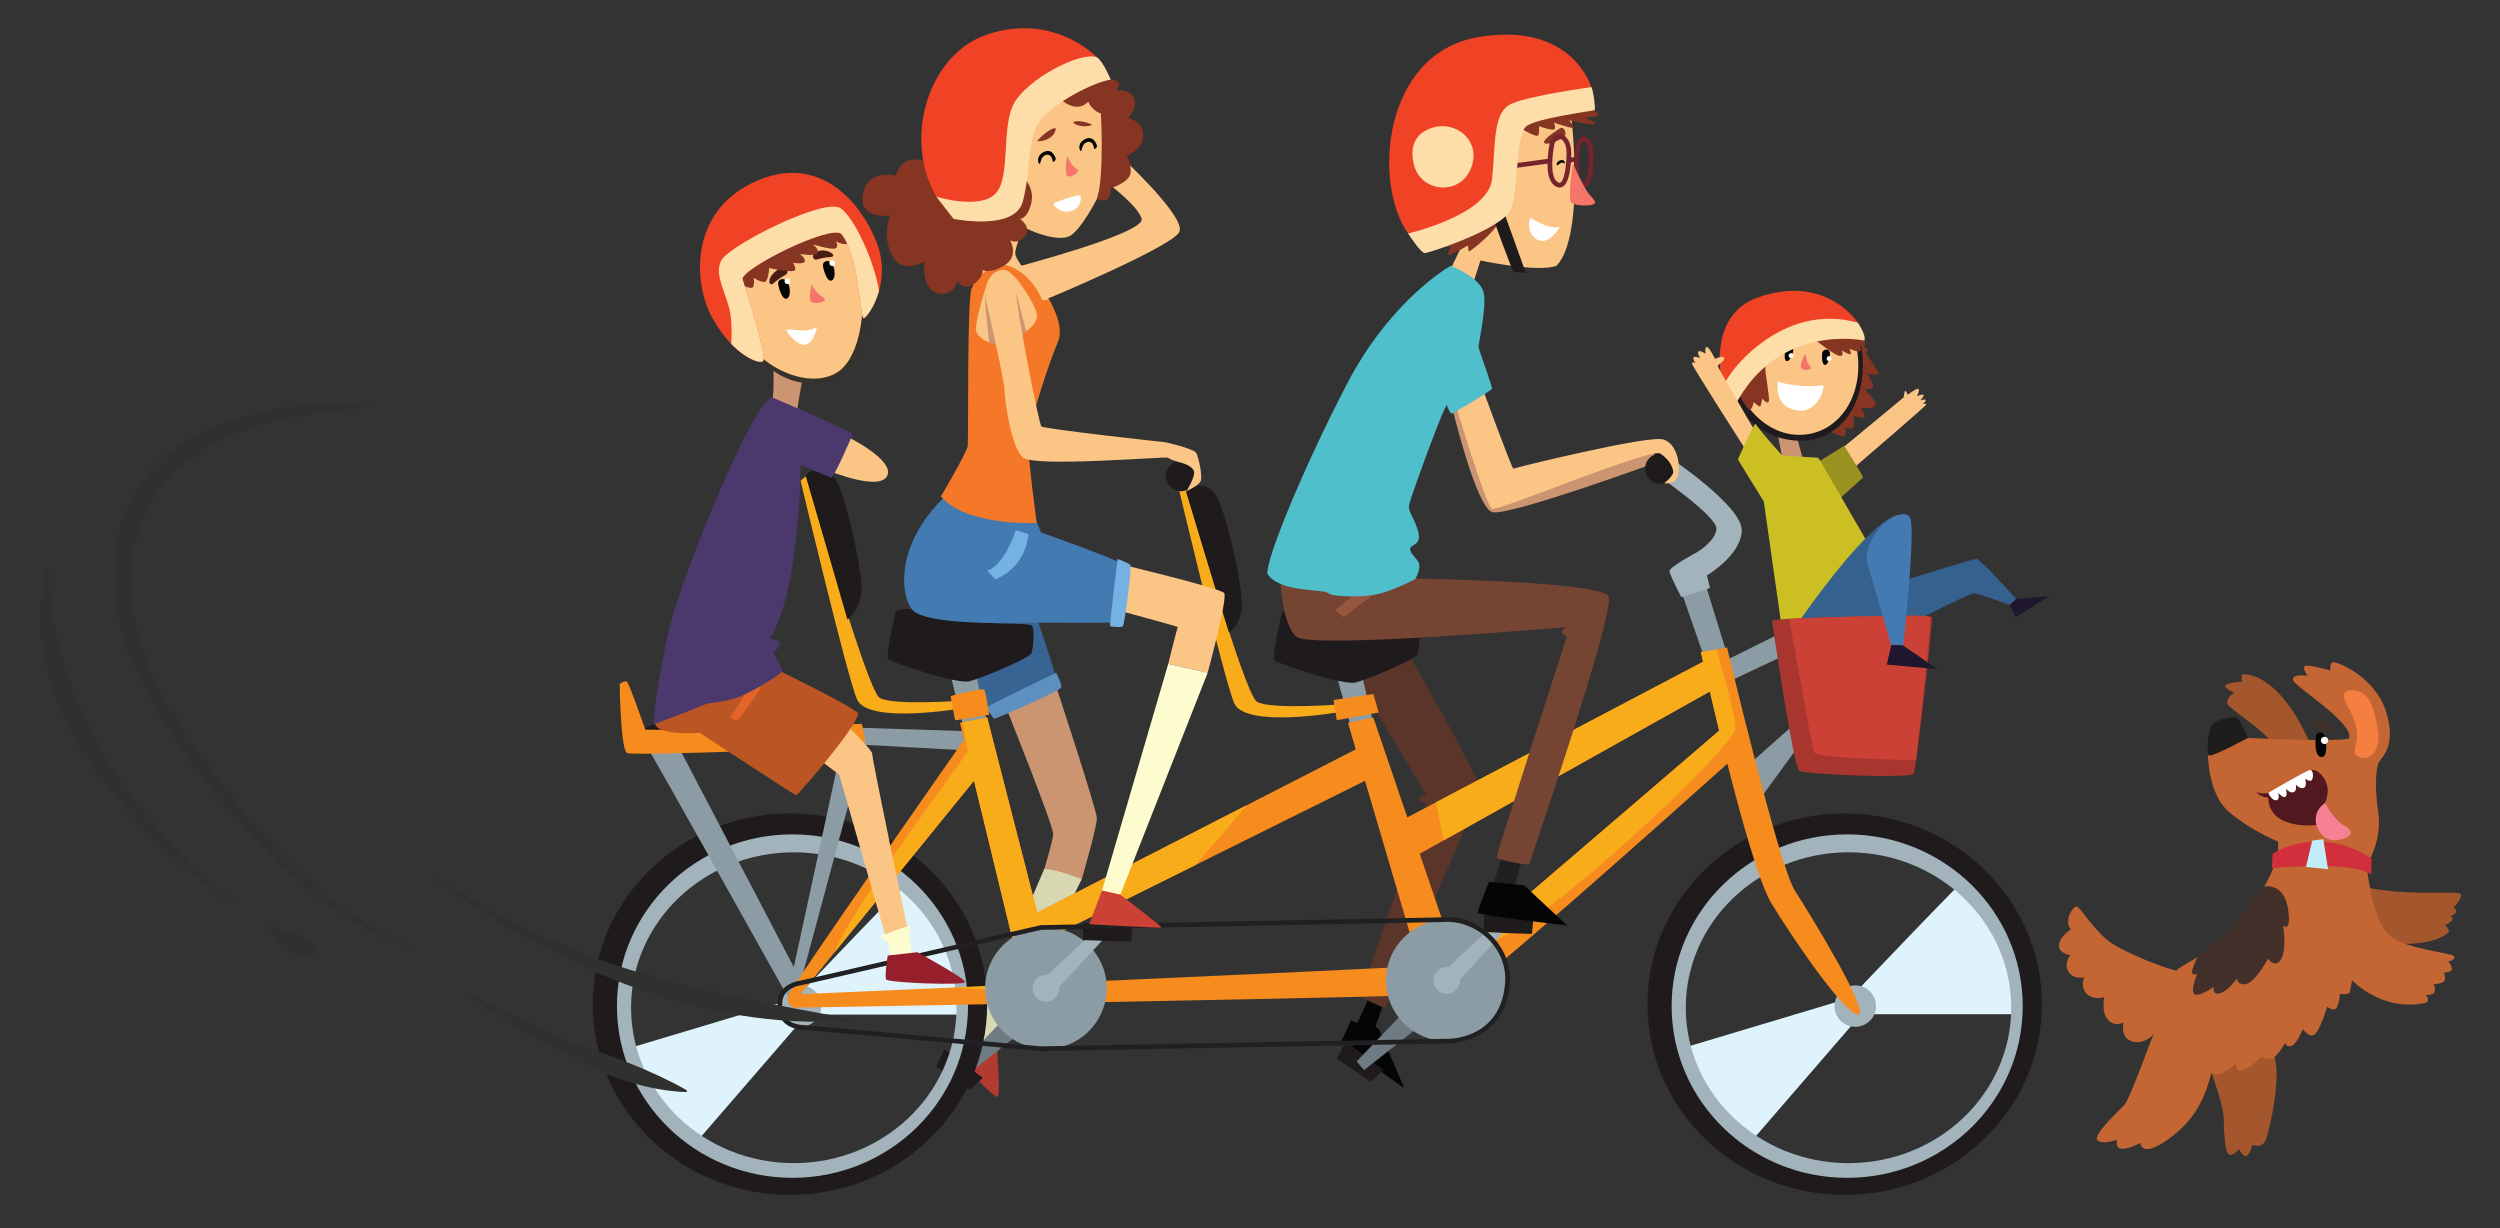 <svg xmlns="http://www.w3.org/2000/svg" xmlns:xlink="http://www.w3.org/1999/xlink" xmlns:serif="http://www.serif.com/" width="100%" height="100%" viewBox="0 0 749 368" xml:space="preserve" style="fill-rule:evenodd;clip-rule:evenodd;stroke-linejoin:round;stroke-miterlimit:2;"><rect x="0" y="0" width="749" height="368" fill="#333333" stroke="none"/>    <g id="Artboard1" transform="matrix(0.945,0,0,0.92,0,-317.4)">        <rect x="0" y="345" width="793" height="400" style="fill:none;"></rect>        <g transform="matrix(1.059,0,0,1.087,-26.469,-50.652)">            <path d="M324.762,572.418C324.762,572.418 340.529,611.509 340.295,613.954C340.056,616.389 337.632,624.269 337.632,624.269L348.852,627.354C348.852,627.354 353.445,611.66 353.356,609.012C353.263,606.37 340.695,568.184 340.695,568.184L324.762,572.418" style="fill:rgb(204,149,113);fill-rule:nonzero;"></path>        </g>        <g transform="matrix(1.059,0,0,1.087,-26.469,-50.652)">            <path d="M307.264,513.367C307.264,513.367 295.461,526.216 295.991,536.005C296.522,545.79 300.054,552.407 307.732,553.993C312.595,559.283 321.761,577.271 321.761,577.271C321.761,577.271 340.914,568.808 341.174,567.747C341.439,566.686 335.088,548.172 335.088,548.172C335.088,548.172 339.754,533.483 335.301,520.239C329.969,518.013 307.264,513.367 307.264,513.367" style="fill:rgb(56,100,147);fill-rule:nonzero;"></path>        </g>        <g transform="matrix(1.059,0,0,1.087,-26.469,-50.652)">            <path d="M341.184,565.541C341.184,565.541 320.174,575.596 320.304,575.95C320.44,576.298 322.245,579.165 322.645,579.295C323.041,579.43 342.454,570.878 342.719,569.952C342.984,569.026 341.184,565.541 341.184,565.541" style="fill:rgb(94,144,191);fill-rule:nonzero;"></path>        </g>        <g transform="matrix(1.059,0,0,1.087,-26.469,-50.652)">            <path d="M337.632,624.269L316.112,674.529L323.54,678.872L348.852,627.354C348.852,627.354 341.502,624.441 337.632,624.269" style="fill:rgb(215,215,177);fill-rule:nonzero;"></path>        </g>        <g transform="matrix(1.059,0,0,1.087,-26.469,-50.652)">            <path d="M316.112,674.529C316.112,674.529 311.373,680.433 311.347,680.698C311.321,680.969 322.702,693.224 323.644,692.574C324.585,691.929 323.54,678.872 323.54,678.872L316.112,674.529" style="fill:rgb(177,58,49);fill-rule:nonzero;"></path>        </g>        <g transform="matrix(1.059,0,0,1.087,-26.469,-50.652)">            <path d="M429.422,669.707L426.426,676.292C426.426,676.292 445.204,690.046 445.313,689.931C445.428,689.812 437.776,672.292 437.776,672.292L436.777,671.47L439.248,664.479L434.894,662.653L431.367,670.471L429.422,669.707" style="fill:rgb(4,6,6);fill-rule:nonzero;"></path>        </g>        <g transform="matrix(1.059,0,0,1.087,-26.469,-50.652)">            <path d="M459.78,486.277C459.78,486.277 466.932,515.984 471.697,517.399C476.462,518.808 520.495,502.673 520.495,502.673L520.058,498.969C520.058,498.969 474.256,508.14 473.991,508.14C473.726,508.14 463.4,484.773 463.4,484.773L459.78,486.277" style="fill:rgb(204,149,113);fill-rule:nonzero;"></path>        </g>        <g transform="matrix(1.059,0,0,1.087,-26.469,-50.652)">            <path d="M427.305,560.958L452.013,602.099C452.013,602.099 449.506,602.692 450.026,603.753C450.546,604.809 452.013,604.575 452.013,604.575L432.247,662.606C432.247,662.606 438.894,666.003 439.659,665.889C440.424,665.769 467.957,603.233 468.076,600.284C468.196,597.34 445.839,558.534 445.839,558.534L427.305,560.958" style="fill:rgb(91,53,41);fill-rule:nonzero;"></path>        </g>        <g transform="matrix(1.059,0,0,1.087,-26.469,-50.652)">            <path d="M557.131,493.767L558.764,502.199L565.001,502.584L562.884,494.693L557.131,493.767" style="fill:rgb(204,149,113);fill-rule:nonzero;"></path>        </g>        <g transform="matrix(1.059,0,0,1.087,-26.469,-50.652)">            <path d="M572.211,492.93C572.211,492.93 576.669,495.354 577.282,494.516C577.901,493.679 577.282,492.123 577.282,492.123C577.282,492.123 579.623,492.763 579.842,492.123C580.065,491.473 579.977,488.607 579.977,488.607C579.977,488.607 583.062,489.58 583.238,488.831C583.415,488.076 582.094,486.23 582.094,486.23C582.094,486.23 586.594,486.583 586.547,485.174C586.51,483.759 583.062,480.466 583.062,480.466C583.062,480.466 585.715,480.934 585.803,479.748C585.886,478.557 583.857,475.909 583.857,475.909C583.857,475.909 587.431,476.575 587.431,475.909C587.431,475.249 583.54,469.777 583.54,469.777C583.54,469.777 584.612,469.298 583.727,468.33C582.843,467.358 581.329,466.432 581.329,466.432L572.211,492.93" style="fill:rgb(133,53,33);fill-rule:nonzero;"></path>        </g>        <g transform="matrix(1.059,0,0,1.087,-26.469,-50.652)">            <path d="M544.735,484.3C544.735,484.3 549.614,495.354 563.149,496.004C576.679,496.649 585.267,483.01 582.006,466.432C578.999,460.132 548.147,470.78 544.735,484.3" style="fill:rgb(31,27,28);fill-rule:nonzero;"></path>        </g>        <g transform="matrix(1.059,0,0,1.087,-26.469,-50.652)">            <path d="M548.324,485.772C548.324,485.772 554.504,495.234 565.324,494.178C576.154,493.122 583.27,481.772 580.856,468.429C580.273,461.142 562.738,461.906 556.382,466.375C550.03,470.843 548.324,485.772 548.324,485.772" style="fill:rgb(251,197,134);fill-rule:nonzero;"></path>        </g>        <g transform="matrix(1.059,0,0,1.087,-26.469,-50.652)">            <path d="M568.445,465.818C568.445,465.818 573.943,470.255 575.592,470.578C577.241,470.9 576.357,468.991 576.357,468.991C576.357,468.991 578.796,470.401 579.03,470.109C579.27,469.813 578.656,468.46 578.739,468.518C578.827,468.575 581.917,469.844 582.12,468.96C582.328,468.081 581.772,467.462 581.772,467.462C581.772,467.462 583.623,467.971 583.535,467.066C583.447,466.166 581.886,465.022 581.886,465.022C581.886,465.022 570.505,463.586 568.445,465.818" style="fill:rgb(133,53,33);fill-rule:nonzero;"></path>        </g>        <g transform="matrix(1.059,0,0,1.087,-26.469,-50.652)">            <path d="M559.555,468.544C559.555,468.544 558.827,471.597 559.758,472.112C560.689,472.627 562.031,469.719 561.838,468.544C561.651,467.363 560.002,467.295 559.555,468.544" style="fill:rgb(4,6,6);fill-rule:nonzero;"></path>        </g>        <g transform="matrix(1.059,0,0,1.087,-26.469,-50.652)">            <path d="M570.494,469.782C570.494,469.782 570.192,472.908 571.191,473.293C572.18,473.673 573.111,470.609 572.757,469.47C572.403,468.325 570.765,468.492 570.494,469.782" style="fill:rgb(4,6,6);fill-rule:nonzero;"></path>        </g>        <g transform="matrix(1.059,0,0,1.087,-26.469,-50.652)">            <path d="M545.765,482.484C545.765,482.484 547.882,486.448 548.704,486.682C549.526,486.922 549.999,484.451 549.999,484.451C549.999,484.451 551.502,485.803 551.851,485.772C552.205,485.741 552.558,483.369 552.558,483.369C552.558,483.369 554.057,485.273 554.504,484.274C554.941,483.275 553.323,475.826 553.5,473.777C553.677,471.722 545.146,479.634 545.765,482.484" style="fill:rgb(133,53,33);fill-rule:nonzero;"></path>        </g>        <g transform="matrix(1.059,0,0,1.087,-26.469,-50.652)">            <path d="M581.21,460.673C581.21,460.673 571.68,445.973 551.471,453.027C534.794,458.676 540.438,481.335 542.03,482.921C543.617,484.508 550.41,467.493 565.682,464.58C573.626,462.286 581.74,462.843 581.21,460.673" style="fill:rgb(240,66,37);fill-rule:nonzero;"></path>        </g>        <g transform="matrix(1.059,0,0,1.087,-26.469,-50.652)">            <path d="M583.15,466.021C583.15,466.021 557.209,460.377 544.262,485.772C544.262,485.772 541.619,480.482 541.619,478.599C541.619,476.721 557.916,454.088 581.21,460.673C581.21,460.673 583.738,464.372 583.15,466.021" style="fill:rgb(253,222,169);fill-rule:nonzero;"></path>        </g>        <g transform="matrix(1.059,0,0,1.087,-26.469,-50.652)">            <path d="M550.368,493.148C550.368,493.148 539.336,474.104 539.247,473.662C539.159,473.225 541.499,472.164 541.146,471.238C540.792,470.312 538.451,471.503 538.451,471.503C538.451,471.503 536.558,467.685 535.897,467.93C535.231,468.174 535.627,469.985 535.627,469.985C535.627,469.985 533.822,468.767 533.447,469.319C533.073,469.87 533.998,471.259 533.998,471.259C533.998,471.259 532.079,470.489 531.944,471.171C531.814,471.857 532.63,472.762 532.63,472.762C532.63,472.762 531.658,472.253 531.528,472.866C531.392,473.485 547.674,498.823 547.674,498.823L550.368,493.148" style="fill:rgb(251,197,134);fill-rule:nonzero;"></path>        </g>        <g transform="matrix(1.059,0,0,1.087,-26.469,-50.652)">            <path d="M575.831,498.823L594.89,483.051C594.89,483.051 595.119,481.122 595.4,481.075C595.686,481.023 596.097,482.256 596.097,482.256C596.097,482.256 598.958,480.076 599.374,480.523C599.785,480.971 598.844,482.698 598.891,482.667C598.943,482.635 600.732,481.917 600.888,482.302C601.034,482.682 599.921,483.931 599.921,483.931C599.921,483.931 601.533,483.416 601.497,483.863C601.465,484.31 600.633,485.023 600.633,485.023C600.633,485.023 601.694,484.768 601.71,485.137C601.726,485.501 580.414,503.775 580.414,503.775L575.831,498.823" style="fill:rgb(251,197,134);fill-rule:nonzero;"></path>        </g>        <g transform="matrix(1.059,0,0,1.087,-26.469,-50.652)">            <path d="M568.918,502.647L577.09,497.533C577.09,497.533 582.978,506.876 582.739,507.052C582.505,507.229 574.624,514.403 574.624,514.403L568.918,502.647" style="fill:rgb(154,146,32);fill-rule:nonzero;"></path>        </g>        <g transform="matrix(1.059,0,0,1.087,-26.469,-50.652)">            <path d="M558.561,553.14L553.032,514.226L545.266,501.643C545.266,501.643 550.322,490.006 550.681,491.062C551.029,492.123 558.561,500.467 558.561,500.467L569.386,501.128L586.094,529.977C586.094,529.977 577.704,554.758 558.561,553.14" style="fill:rgb(204,191,36);fill-rule:nonzero;"></path>        </g>        <g transform="matrix(1.059,0,0,1.087,-26.469,-50.652)">            <path d="M565.542,470.177C565.542,470.177 565.833,472.783 567.004,473.865C567.841,474.739 564.949,475.296 564.268,474.328C563.586,473.355 565.35,469.74 565.542,470.177" style="fill:rgb(245,117,107);fill-rule:nonzero;"></path>        </g>        <g transform="matrix(1.059,0,0,1.087,-26.469,-50.652)">            <path d="M561.953,470.515C561.953,470.931 561.62,471.259 561.209,471.259C560.803,471.259 560.47,470.931 560.47,470.515C560.47,470.109 560.803,469.777 561.209,469.777C561.62,469.777 561.953,470.109 561.953,470.515" style="fill:white;fill-rule:nonzero;"></path>        </g>        <g transform="matrix(1.059,0,0,1.087,-26.469,-50.652)">            <path d="M573.319,471.431C573.319,471.842 572.986,472.169 572.58,472.169C572.169,472.169 571.836,471.842 571.836,471.431C571.836,471.02 572.169,470.687 572.58,470.687C572.986,470.687 573.319,471.02 573.319,471.431" style="fill:white;fill-rule:nonzero;"></path>        </g>        <g transform="matrix(1.059,0,0,1.087,-26.469,-50.652)">            <path d="M557.25,478.292C557.25,478.292 555.752,486.183 563.43,486.974C567.93,487.593 571.061,482.308 570.884,479.395C570.005,479.571 563.118,480.321 557.25,478.292" style="fill:white;fill-rule:nonzero;"></path>        </g>        <g transform="matrix(1.059,0,0,1.087,-26.469,-50.652)">            <path d="M564.278,549.187C564.278,549.187 585.007,519.089 593.58,518.205C593.58,529.935 593.741,538.299 593.741,538.299C593.741,538.299 615.541,531.418 616.686,531.418C617.835,531.418 628.603,543.413 628.603,543.413L626.658,545.265C626.658,545.265 617.128,541.644 615.802,541.733C614.48,541.821 596.831,550.815 596.831,550.815C596.831,550.815 571.082,553.905 564.278,549.187" style="fill:rgb(52,97,142);fill-rule:nonzero;"></path>        </g>        <g transform="matrix(1.059,0,0,1.087,-26.469,-50.652)">            <path d="M307.82,678.331L319.233,686.914L315.347,690.441L305.23,683.507L307.82,678.331" style="fill:rgb(31,27,28);fill-rule:nonzero;"></path>        </g>        <g transform="matrix(1.059,0,0,1.087,-26.469,-50.652)">            <path d="M334.292,660.047L311.113,684.329L313.35,686.914L339.483,666.294L334.292,660.047" style="fill:rgb(110,123,130);fill-rule:nonzero;"></path>        </g>        <g transform="matrix(1.059,0,0,1.087,-26.469,-50.652)">            <path d="M209.689,679.111L263.163,663.064C263.163,663.064 298.639,625.679 298.993,626.209C299.346,626.735 315.586,649.841 315.586,649.841L316.996,667.954L266.476,667.954L230.158,709.974C230.158,709.974 211.806,695.69 209.689,679.111" style="fill:rgb(222,243,252);fill-rule:nonzero;"></path>        </g>        <g transform="matrix(1.059,0,0,1.087,-26.469,-50.652)">            <path d="M525.436,678.981L578.916,662.934C578.916,662.934 614.397,625.544 614.746,626.074C615.099,626.6 631.339,649.706 631.339,649.706L632.749,667.824L582.224,667.824L545.911,709.844C545.911,709.844 527.553,695.559 525.436,678.981" style="fill:rgb(222,243,252);fill-rule:nonzero;"></path>        </g>        <g transform="matrix(1.059,0,0,1.087,-26.469,-50.652)">            <path d="M578.385,712.444C551.482,712.444 529.671,691.601 529.671,665.889C529.671,640.176 551.482,619.328 578.385,619.328C605.289,619.328 627.1,640.176 627.1,665.889C627.1,691.601 605.289,712.444 578.385,712.444ZM577.683,610.693C546.686,610.693 521.556,634.948 521.556,664.874C521.556,694.795 546.686,719.056 577.683,719.056C608.675,719.056 633.805,694.795 633.805,664.874C633.805,634.948 608.675,610.693 577.683,610.693" style="fill:rgb(162,179,187);fill-rule:nonzero;"></path>        </g>        <g transform="matrix(1.059,0,0,1.087,-26.469,-50.652)">            <path d="M577.99,716.85C548.964,716.85 525.436,693.817 525.436,665.405C525.436,636.988 548.964,613.954 577.99,613.954C607.016,613.954 630.543,636.988 630.543,665.405C630.543,693.817 607.016,716.85 577.99,716.85ZM577.241,607.691C544.631,607.691 518.201,633.273 518.201,664.827C518.201,696.387 544.631,721.964 577.241,721.964C609.846,721.964 636.276,696.387 636.276,664.827C636.276,633.273 609.846,607.691 577.241,607.691" style="fill:rgb(31,27,28);fill-rule:nonzero;"></path>        </g>        <g transform="matrix(1.059,0,0,1.087,-26.469,-50.652)">            <path d="M586.625,665.405C586.625,668.828 583.842,671.605 580.414,671.605C576.986,671.605 574.208,668.828 574.208,665.405C574.208,661.977 576.986,659.199 580.414,659.199C583.842,659.199 586.625,661.977 586.625,665.405" style="fill:rgb(162,179,187);fill-rule:nonzero;"></path>        </g>        <g transform="matrix(1.059,0,0,1.087,-26.469,-50.652)">            <path d="M557.973,553.728L538.795,563.252L540.792,569.011L557.973,560.896L565.152,578.301L548.324,593.23L550.795,604.872L569.386,579.295L557.973,553.728" style="fill:rgb(140,156,164);fill-rule:nonzero;"></path>        </g>        <g transform="matrix(1.059,0,0,1.087,-26.469,-50.652)">            <path d="M262.638,712.444C235.734,712.444 213.923,691.601 213.923,665.889C213.923,640.176 235.734,619.328 262.638,619.328C289.541,619.328 311.347,640.176 311.347,665.889C311.347,691.601 289.541,712.444 262.638,712.444ZM261.93,610.693C230.933,610.693 205.803,634.948 205.803,664.874C205.803,694.795 230.933,719.056 261.93,719.056C292.927,719.056 318.052,694.795 318.052,664.874C318.052,634.948 292.927,610.693 261.93,610.693" style="fill:rgb(162,179,187);fill-rule:nonzero;"></path>        </g>        <g transform="matrix(1.059,0,0,1.087,-26.469,-50.652)">            <path d="M262.237,716.85C233.216,716.85 209.689,693.817 209.689,665.405C209.689,636.988 233.216,613.954 262.237,613.954C291.263,613.954 314.791,636.988 314.791,665.405C314.791,693.817 291.263,716.85 262.237,716.85ZM261.488,607.691C228.883,607.691 202.448,633.273 202.448,664.827C202.448,696.387 228.883,721.964 261.488,721.964C294.093,721.964 320.528,696.387 320.528,664.827C320.528,633.273 294.093,607.691 261.488,607.691" style="fill:rgb(31,27,28);fill-rule:nonzero;"></path>        </g>        <g transform="matrix(1.059,0,0,1.087,-26.469,-50.652)">            <path d="M270.872,665.405C270.872,668.828 268.094,671.605 264.666,671.605C261.238,671.605 258.455,668.828 258.455,665.405C258.455,661.977 261.238,659.199 264.666,659.199C268.094,659.199 270.872,661.977 270.872,665.405" style="fill:rgb(162,179,187);fill-rule:nonzero;"></path>        </g>        <g transform="matrix(1.059,0,0,1.087,-26.469,-50.652)">            <path d="M528.349,541.207C528.438,541.473 535.497,561.843 535.497,561.843L541.884,559.549L535.356,538.299L528.349,541.207" style="fill:rgb(140,156,164);fill-rule:nonzero;"></path>        </g>        <g transform="matrix(1.059,0,0,1.087,-26.469,-50.652)">            <path d="M218.152,586.884C218.865,587.409 262.638,665.889 262.638,665.889L283.814,587.118L314.796,588.824L312.97,582.988L281.874,582L277.639,584.413L262.638,653.716L227.864,587.233L218.152,586.884" style="fill:rgb(140,156,164);fill-rule:nonzero;"></path>        </g>        <g transform="matrix(1.059,0,0,1.087,-26.469,-50.652)">            <path d="M309.584,566.249L313.407,581.734L320.528,580.444L316.908,565.016L309.584,566.249" style="fill:rgb(140,156,164);fill-rule:nonzero;"></path>        </g>        <g transform="matrix(1.059,0,0,1.087,-26.469,-50.652)">            <path d="M293.11,547.377C293.11,547.377 289.931,560.547 290.992,561.484C292.054,562.431 311.467,569.13 315.347,568.069C319.233,567.013 333.35,561.135 333.824,559.606C334.292,558.077 334.88,552.199 333.824,551.372C332.763,550.55 321.704,551.137 315.82,550.081C309.937,549.02 294.639,544.557 293.11,547.377" style="fill:rgb(31,27,28);fill-rule:nonzero;"></path>        </g>        <g transform="matrix(1.059,0,0,1.087,-26.469,-50.652)">            <path d="M425.193,566.597L429.484,582L436.132,580.798L432.517,565.364L425.193,566.597" style="fill:rgb(140,156,164);fill-rule:nonzero;"></path>        </g>        <g transform="matrix(1.059,0,0,1.087,-26.469,-50.652)">            <path d="M408.719,547.73C408.719,547.73 405.541,560.896 406.602,561.843C407.663,562.779 427.076,569.479 430.957,568.423C434.842,567.367 448.96,561.484 449.433,559.954C449.901,558.43 450.489,552.552 449.433,551.73C448.372,550.909 437.313,551.496 431.43,550.435C425.547,549.379 410.248,544.906 408.719,547.73" style="fill:rgb(31,27,28);fill-rule:nonzero;"></path>        </g>        <g transform="matrix(1.059,0,0,1.087,-26.469,-50.652)">            <path d="M460.56,650.705L450.026,619.759L536.875,571.143C537.676,574.582 538.623,578.582 539.663,582.889C530.331,590.905 473.346,639.859 460.56,650.705ZM316.58,597.87L331.384,658.913C294.863,660.531 264.666,661.831 264.666,661.831L316.58,597.87ZM433.646,597.901L449.959,653.394C431.284,654.429 383.371,656.603 340.935,658.492L337.632,645.622L433.646,597.901ZM562.322,630.792C557.557,623.385 542.03,557.962 542.03,557.962L534.201,559.372C534.201,559.372 534.43,560.412 534.841,562.238L446.312,608.856L436.132,578.946L428.543,580.533L430.879,588.481L335.514,637.372L320.528,578.946L312.372,580.512L313.605,585.599C310.026,590.713 261.342,660.239 260.869,662.476C260.38,664.796 262.638,665.889 262.638,665.889C262.638,665.889 457.486,662.539 462.079,661.654C466.074,660.884 526.581,606.729 542.118,592.783C546.488,610.058 551.752,628.764 555.383,634.73C562.681,646.72 577.86,668.515 581.387,667.943C584.908,667.376 567.092,638.2 562.322,630.792" style="fill:rgb(246,140,30);fill-rule:nonzero;"></path>        </g>        <g transform="matrix(1.059,0,0,1.087,-26.469,-50.652)">            <path d="M538.852,558.534L534.207,559.372C534.207,559.372 534.435,560.412 534.846,562.243L454.88,604.352C455.597,608.133 456.388,611.972 457.252,615.723L536.885,571.143C537.681,574.582 538.623,578.587 539.668,582.889C531.642,589.787 488.369,626.959 468.29,644.124C469.647,645.383 471.073,645.924 472.555,645.55C486.454,642.007 544.563,587.706 544.563,582.062C544.563,578.774 541.447,567.435 538.852,558.534" style="fill:rgb(249,172,26);fill-rule:nonzero;"></path>        </g>        <g transform="matrix(1.059,0,0,1.087,-26.469,-50.652)">            <path d="M313.188,580.361C313.745,583.851 314.52,588.497 314.796,588.824C315.201,589.313 279.627,635.989 274.976,649.134L316.585,597.87L331.389,658.918C323.92,659.246 316.726,659.563 309.989,659.86C322.728,660.671 335.525,660.76 341.944,660.359C343.26,660.281 344.997,659.522 347.052,658.221C345.008,658.31 342.963,658.403 340.94,658.492L337.637,645.622L382.819,623.172C388.052,617.247 393.296,611.124 398.269,605.199L335.52,637.378L320.528,578.946L313.188,580.361" style="fill:rgb(249,172,26);fill-rule:nonzero;"></path>        </g>        <g transform="matrix(1.059,0,0,1.087,-26.469,-50.652)">            <path d="M524.64,500.909L520.495,505.846C520.495,505.846 539.117,518.632 538.852,522.424C538.586,526.216 532.937,529.477 532.937,529.477C532.937,529.477 524.823,533.795 524.823,535.033C524.823,536.271 528.349,542.882 528.349,542.882L536.911,540.146L536.027,536.354C536.027,536.354 546.087,530.45 546.441,523.043C546.795,515.635 524.64,500.909 524.64,500.909" style="fill:rgb(162,179,187);fill-rule:nonzero;"></path>        </g>        <g transform="matrix(1.059,0,0,1.087,-26.469,-50.652)">            <path d="M526.57,504.384C526.57,506.886 524.536,508.92 522.034,508.92C519.527,508.92 517.493,506.886 517.493,504.384C517.493,501.882 519.527,499.848 522.034,499.848C524.536,499.848 526.57,501.882 526.57,504.384" style="fill:rgb(31,27,28);fill-rule:nonzero;"></path>        </g>        <g transform="matrix(1.059,0,0,1.087,-26.469,-50.652)">            <path d="M426.426,577.24C426.426,577.24 397.598,582.416 394.419,574.535C391.241,566.66 377.592,509.17 377.592,509.17L379.241,507.76C379.241,507.76 397.358,571.71 401.244,574.187C405.125,576.652 426.426,575.008 426.426,575.008L426.426,577.24" style="fill:rgb(249,172,26);fill-rule:nonzero;"></path>        </g>        <g transform="matrix(1.059,0,0,1.087,-26.469,-50.652)">            <path d="M436.132,571.893L424.215,573.687L425.193,579.742L437.719,577.443L436.132,571.893" style="fill:rgb(246,140,30);fill-rule:nonzero;"></path>        </g>        <g transform="matrix(1.059,0,0,1.087,-26.469,-50.652)">            <path d="M380.151,511.578C380.411,512.311 392.89,553.405 392.89,553.405C392.89,553.405 396.328,551.434 396.77,545.878C397.213,540.323 391.891,515.547 388.463,511.578C385.035,507.609 379.683,510.252 380.151,511.578" style="fill:rgb(31,27,28);fill-rule:nonzero;"></path>        </g>        <g transform="matrix(1.059,0,0,1.087,-26.469,-50.652)">            <path d="M383.095,506.595C383.095,509.102 381.056,511.141 378.549,511.141C376.041,511.141 374.002,509.102 374.002,506.595C374.002,504.087 376.041,502.054 378.549,502.054C381.056,502.054 383.095,504.087 383.095,506.595" style="fill:rgb(31,27,28);fill-rule:nonzero;"></path>        </g>        <g transform="matrix(1.059,0,0,1.087,-26.469,-50.652)">            <path d="M313.495,576.08C313.495,576.08 284.667,581.256 281.489,573.375C278.316,565.5 264.666,508.004 264.666,508.004L266.31,506.595C266.31,506.595 284.433,570.556 288.314,573.021C292.199,575.492 313.495,573.843 313.495,573.843L313.495,576.08" style="fill:rgb(249,172,26);fill-rule:nonzero;"></path>        </g>        <g transform="matrix(1.059,0,0,1.087,-26.469,-50.652)">            <path d="M266.289,506.808C266.549,507.541 278.695,549.624 278.695,549.624C278.695,549.624 282.467,546.664 282.909,541.108C283.346,535.553 278.024,510.777 274.596,506.808C271.168,502.839 265.816,505.481 266.289,506.808" style="fill:rgb(31,27,28);fill-rule:nonzero;"></path>        </g>        <g transform="matrix(1.059,0,0,1.087,-26.469,-50.652)">            <path d="M309.584,572.506C309.584,572.506 310.816,579.742 310.993,579.784C311.17,579.83 321.142,578.109 321.142,578.109C321.142,578.109 320.128,571.232 319.644,570.613C319.16,569.994 309.584,572.506 309.584,572.506" style="fill:rgb(246,140,30);fill-rule:nonzero;"></path>        </g>        <g transform="matrix(1.059,0,0,1.087,-26.469,-50.652)">            <path d="M210.511,568.896C210.511,568.896 210.745,588.642 212.747,589.584C214.745,590.525 283.226,587.94 283.814,587.118C284.402,586.291 282.992,580.845 282.992,580.845L218.157,582.53C218.157,582.53 213.335,568.532 212.628,568.184C211.92,567.835 210.511,568.896 210.511,568.896" style="fill:rgb(246,140,30);fill-rule:nonzero;"></path>        </g>        <g transform="matrix(1.059,0,0,1.087,-26.469,-50.652)">            <path d="M218.157,582.53C218.157,582.53 277.931,584.294 278.404,580.886C278.872,577.479 217.569,578.062 218.157,582.53" style="fill:rgb(31,27,28);fill-rule:nonzero;"></path>        </g>        <g transform="matrix(1.059,0,0,1.087,-26.469,-50.652)">            <path d="M555.503,550.071C555.503,550.071 561.854,593.698 563.617,594.874C565.386,596.055 597.034,597.225 597.861,595.815C598.688,594.406 603.744,549.613 603.39,548.906C603.036,548.198 555.315,548.802 555.503,550.071" style="fill:rgb(168,54,47);fill-rule:nonzero;"></path>        </g>        <g transform="matrix(1.059,0,0,1.087,-26.469,-50.652)">            <path d="M560.678,549.374C560.678,549.374 567.269,587.352 568.091,589.35C568.918,591.347 598.61,591.69 598.61,591.69C598.61,591.69 603.39,549.967 602.797,548.791C602.215,547.616 560.678,549.374 560.678,549.374" style="fill:rgb(204,65,54);fill-rule:nonzero;"></path>        </g>        <g transform="matrix(1.059,0,0,1.087,-26.469,-50.652)">            <path d="M427.835,675.996L439.248,684.579L435.368,688.1L425.245,681.166L427.835,675.996" style="fill:rgb(31,27,28);fill-rule:nonzero;"></path>        </g>        <g transform="matrix(1.059,0,0,1.087,-26.469,-50.652)">            <path d="M454.307,657.706L431.133,681.988L433.365,684.579L459.504,663.954L454.307,657.706" style="fill:rgb(110,123,130);fill-rule:nonzero;"></path>        </g>        <g transform="matrix(1.059,0,0,1.087,-26.469,-50.652)">            <path d="M476.326,657.706C476.326,667.751 468.18,675.897 458.125,675.897C448.076,675.897 439.924,667.751 439.924,657.706C439.924,647.662 448.076,639.526 458.125,639.526C468.18,639.526 476.326,647.662 476.326,657.706" style="fill:rgb(140,156,164);fill-rule:nonzero;"></path>        </g>        <g transform="matrix(1.059,0,0,1.087,-26.469,-50.652)">            <path d="M462.131,657.706C462.131,659.917 460.336,661.712 458.125,661.712C455.915,661.712 454.12,659.917 454.12,657.706C454.12,655.501 455.915,653.706 458.125,653.706C460.336,653.706 462.131,655.501 462.131,657.706" style="fill:rgb(162,179,187);fill-rule:nonzero;"></path>        </g>        <g transform="matrix(1.059,0,0,1.087,-26.469,-50.652)">            <path d="M469.252,638.023L469.252,643.292L483.609,643.786L484.098,639.047L469.252,638.023" style="fill:rgb(31,27,28);fill-rule:nonzero;"></path>        </g>        <g transform="matrix(1.059,0,0,1.087,-26.469,-50.652)">            <path d="M469.751,643.308L456.56,655.615C456.56,655.615 459.119,660.375 459.915,659.672C460.705,658.965 474.917,643.485 474.917,643.485L469.751,643.308" style="fill:rgb(162,179,187);fill-rule:nonzero;"></path>        </g>        <g transform="matrix(1.059,0,0,1.087,-26.469,-50.652)">            <path d="M356.311,660.047C356.311,670.092 348.16,678.232 338.11,678.232C328.055,678.232 319.909,670.092 319.909,660.047C319.909,650.002 328.055,641.862 338.11,641.862C348.16,641.862 356.311,650.002 356.311,660.047" style="fill:rgb(140,156,164);fill-rule:nonzero;"></path>        </g>        <g transform="matrix(1.059,0,0,1.087,-26.469,-50.652)">            <path d="M342.115,660.047C342.115,662.258 340.321,664.052 338.11,664.052C335.899,664.052 334.105,662.258 334.105,660.047C334.105,657.836 335.899,656.047 338.11,656.047C340.321,656.047 342.115,657.836 342.115,660.047" style="fill:rgb(162,179,187);fill-rule:nonzero;"></path>        </g>        <g transform="matrix(1.059,0,0,1.087,-26.469,-50.652)">            <path d="M349.237,640.363L349.237,645.633L363.588,646.122L364.083,641.383L349.237,640.363" style="fill:rgb(31,27,28);fill-rule:nonzero;"></path>        </g>        <g transform="matrix(1.059,0,0,1.087,-26.469,-50.652)">            <path d="M349.736,645.648L336.544,657.956C336.544,657.956 339.104,662.715 339.894,662.008C340.69,661.306 354.901,645.825 354.901,645.825L349.736,645.648" style="fill:rgb(162,179,187);fill-rule:nonzero;"></path>        </g>        <g transform="matrix(1.059,0,0,1.087,-26.469,-50.652)">            <path d="M265.623,671.09C265.982,671.111 329.376,676.812 336.607,677.463L459.01,675.169C459.66,675.158 474.854,674.815 475.624,657.675C475.775,653.019 473.804,648.405 470.214,645.029C466.479,641.513 461.533,639.765 456.627,640.223L336.633,642.564L264.781,659.178C264.484,659.215 259.329,659.855 259.163,664.5C259.017,668.651 261.186,670.867 265.623,671.09ZM336.555,678.872C335.78,678.805 266.492,672.568 265.551,672.5C260.344,672.24 257.576,669.379 257.753,664.453C257.92,659.75 262.268,658.039 264.547,657.789L336.529,641.154L456.549,638.819C461.793,638.324 467.15,640.213 471.182,644.005C475.068,647.656 477.2,652.66 477.034,657.732C476.202,676.235 459.197,676.578 459.025,676.578L336.555,678.872" style="fill:rgb(32,32,34);fill-rule:nonzero;"></path>        </g>        <g transform="matrix(1.059,0,0,1.087,-26.469,-50.652)">            <path d="M267.933,589.787L276.225,596.055L290.774,646.84L297.406,645.648C297.406,645.648 285.931,590.931 286.108,589.787C286.285,588.642 274.976,577.75 274.976,577.75L267.933,589.787" style="fill:rgb(251,197,134);fill-rule:nonzero;"></path>        </g>        <g transform="matrix(1.059,0,0,1.087,-26.469,-50.652)">            <path d="M279.169,495.057C279.169,495.057 292.99,501.965 290.581,506.595C288.168,511.229 273.223,505.05 273.223,505.05L279.169,495.057" style="fill:rgb(251,197,134);fill-rule:nonzero;"></path>        </g>        <g transform="matrix(1.059,0,0,1.087,-26.469,-50.652)">            <path d="M256.515,472.955C256.515,472.955 256.812,482.542 256.161,483.832C255.516,485.122 263.517,487.655 263.517,487.655C263.517,487.655 264.989,477.896 265.577,476.424C266.164,474.957 256.515,472.955 256.515,472.955" style="fill:rgb(204,149,113);fill-rule:nonzero;"></path>        </g>        <g transform="matrix(1.059,0,0,1.087,-26.469,-50.652)">            <path d="M252.754,471.634C252.754,471.634 260.989,482.36 275.002,477.657C281.624,475.545 284.787,462.38 283.991,457.526C283.195,452.678 250.632,467.753 252.754,471.634" style="fill:rgb(54,49,42);fill-rule:nonzero;"></path>        </g>        <g transform="matrix(1.059,0,0,1.087,-26.469,-50.652)">            <path d="M283.169,456.793C283.169,456.793 282.789,472.253 274.596,476.133C266.398,480.008 255.927,474.25 252.635,470.604C249.337,466.962 241.113,450.598 243.453,444.808C245.794,439.024 271.241,428.037 277.223,431.928C283.205,435.814 283.169,456.793 283.169,456.793" style="fill:rgb(251,197,134);fill-rule:nonzero;"></path>        </g>        <g transform="matrix(1.059,0,0,1.087,-26.469,-50.652)">            <path d="M257.987,564.782C257.987,564.782 279.933,575.435 281.988,577.75C280.698,582.988 263.694,602.224 263.402,602.281C263.106,602.344 234.454,583.529 234.454,583.529C234.454,583.529 218.631,584.704 221.393,579.357C224.16,574.01 252.655,562.15 257.987,564.782" style="fill:rgb(187,85,36);fill-rule:nonzero;"></path>        </g>        <g transform="matrix(1.059,0,0,1.087,-26.469,-50.652)">            <path d="M252.837,570.041C252.837,570.041 246.309,579.654 245.779,579.784C245.248,579.919 243.573,578.858 243.573,578.858C243.573,578.858 250.367,568.178 250.986,568.184C251.605,568.189 252.837,570.041 252.837,570.041" style="fill:rgb(228,101,40);fill-rule:nonzero;"></path>        </g>        <g transform="matrix(1.059,0,0,1.087,-26.469,-50.652)">            <path d="M256.401,483.129C256.401,483.129 280.11,493.356 280.168,494.001C280.225,494.646 274.461,507.286 273.873,507.11C273.286,506.938 264.666,503.292 264.666,503.292C264.666,503.292 264.578,541.03 255.397,555.314C257.743,555.845 258.487,555.751 258.487,556.901C258.487,558.045 256.458,559.372 256.458,559.372C256.458,559.372 259.282,564.485 259.282,565.016C259.282,565.541 249.753,571.945 244.369,573.375C238.985,574.806 237.747,574.265 235.807,575.149C233.867,576.038 220.56,581.048 220.56,581.048C220.56,581.048 221.57,567.601 225.689,551.137C229.809,534.679 251.339,482.011 256.401,483.129" style="fill:rgb(75,57,110);fill-rule:nonzero;"></path>        </g>        <g transform="matrix(1.059,0,0,1.087,-26.469,-50.652)">            <path d="M269.561,462.109C269.561,462.109 267.267,463.082 265.436,462.993C263.605,462.905 260.515,462.53 260.427,462.905C260.344,463.279 263.251,467.316 265.878,467.274C268.505,467.222 269.561,462.109 269.561,462.109" style="fill:white;fill-rule:nonzero;"></path>        </g>        <g transform="matrix(1.059,0,0,1.087,-26.469,-50.652)">            <path d="M268.016,449.323C268.016,449.323 268.833,450.826 269.826,451.841C270.82,452.855 272.474,453.448 271.902,454.02C271.33,454.593 268.349,455.3 267.73,454.176C267.116,453.053 267.834,449.011 268.016,449.323" style="fill:rgb(245,117,107);fill-rule:nonzero;"></path>        </g>        <g transform="matrix(1.059,0,0,1.087,-26.469,-50.652)">            <path d="M257.987,449.308C257.987,449.308 258.866,453.765 260.427,453.474C261.987,453.178 261.696,448.824 260.078,447.825C259.09,447.216 257.607,447.861 257.987,449.308" style="fill:rgb(4,6,6);fill-rule:nonzero;"></path>        </g>        <g transform="matrix(1.059,0,0,1.087,-26.469,-50.652)">            <path d="M261.592,448.246C261.592,448.72 261.207,449.105 260.729,449.105C260.255,449.105 259.87,448.72 259.87,448.246C259.87,447.773 260.255,447.388 260.729,447.388C261.207,447.388 261.592,447.773 261.592,448.246" style="fill:white;fill-rule:nonzero;"></path>        </g>        <g transform="matrix(1.059,0,0,1.087,-26.469,-50.652)">            <path d="M271.397,443.898C271.397,443.898 272.276,448.356 273.837,448.064C275.403,447.768 275.106,443.419 273.488,442.415C272.505,441.812 271.023,442.452 271.397,443.898" style="fill:rgb(4,6,6);fill-rule:nonzero;"></path>        </g>        <g transform="matrix(1.059,0,0,1.087,-26.469,-50.652)">            <path d="M275.002,442.837C275.002,443.315 274.617,443.695 274.144,443.695C273.665,443.695 273.28,443.315 273.28,442.837C273.28,442.363 273.665,441.978 274.144,441.978C274.617,441.978 275.002,442.363 275.002,442.837" style="fill:white;fill-rule:nonzero;"></path>        </g>        <g transform="matrix(1.059,0,0,1.087,-26.469,-50.652)">            <path d="M258.325,444.428C258.216,444.501 255.766,446.051 255.386,447.763C255.001,449.474 256.213,449.271 256.614,448.839C257.014,448.408 258.804,446.998 260.151,446.332C261.498,445.671 260.401,442.998 258.325,444.428" style="fill:rgb(73,29,22);fill-rule:nonzero;"></path>        </g>        <g transform="matrix(1.059,0,0,1.087,-26.469,-50.652)">            <path d="M273.931,440.953C273.931,440.953 271.132,441.125 269.754,441.703C268.37,442.27 267.356,439.892 270.113,439.164C272.869,438.436 275.673,440.605 273.931,440.953" style="fill:rgb(73,29,22);fill-rule:nonzero;"></path>        </g>        <g transform="matrix(1.059,0,0,1.087,-26.469,-50.652)">            <path d="M246.897,449.308C246.897,449.308 250.075,450.852 250.486,449.916C250.897,448.975 250.663,447.206 250.663,447.206C250.663,447.206 253.722,449.297 254.429,448.075C255.131,446.857 255.282,444.272 255.282,444.272C255.282,444.272 263.075,446.093 263.075,444.683C263.075,443.273 262.253,442.712 262.372,442.712C262.487,442.712 265.608,443.242 265.93,442.332C266.253,441.422 264.458,440.038 264.458,440.038C264.458,440.038 269.249,440.974 269.754,439.715C270.253,438.451 268.193,437.245 268.547,437.276C268.9,437.307 274.987,439.305 275.46,438.098C275.933,436.891 275.08,436.246 275.137,436.246C275.195,436.246 278.961,438.249 278.846,436.246C278.727,434.248 279.226,431.928 275.694,431.694C272.167,431.455 241.336,439.122 246.897,449.308" style="fill:rgb(133,53,33);fill-rule:nonzero;"></path>        </g>        <g transform="matrix(1.059,0,0,1.087,-26.469,-50.652)">            <path d="M247.282,447.596C247.282,447.596 254.871,470.957 253.456,472.133C252.047,473.314 244.041,469.896 238.163,459.082C232.28,448.267 231.338,425.889 252.988,417.587C270.456,410.882 282.404,424.048 287.346,436.392C292.288,448.735 284.755,459.082 283.58,459.321C282.404,459.555 282.285,440.86 276.875,434.046C273.28,431.221 246.985,444.459 247.282,447.596" style="fill:rgb(240,66,37);fill-rule:nonzero;"></path>        </g>        <g transform="matrix(1.059,0,0,1.087,-26.469,-50.652)">            <path d="M276.641,426.368C271.912,423.158 244.426,436.891 241.05,441.765C239.042,445.505 241.05,449.058 243.048,455.409C244.093,458.723 244.124,463.358 243.916,467.04C248.333,471.582 252.484,472.976 253.462,472.164C254.877,470.983 247.287,447.622 247.287,447.622C246.991,444.485 273.286,431.247 276.88,434.066C282.29,440.891 282.404,459.581 283.585,459.342C284.23,459.217 286.805,456.002 288.163,451.087C286.67,442.139 280.781,429.177 276.641,426.368" style="fill:rgb(253,222,169);fill-rule:nonzero;"></path>        </g>        <g transform="matrix(1.059,0,0,1.087,-26.469,-50.652)">            <path d="M288.579,644.369C288.579,644.369 296.876,641.284 297.406,641.284C297.937,641.284 297.136,644.369 297.136,644.369L298.025,650.809L292.085,651.521L290.571,646.122L288.579,644.369" style="fill:rgb(253,252,207);fill-rule:nonzero;"></path>        </g>        <g transform="matrix(1.059,0,0,1.087,-26.469,-50.652)">            <path d="M290.758,650.252L299.643,649.253C299.643,649.253 313.88,657.066 313.937,658.185C313.995,659.303 290.816,658.424 290.285,657.425C289.754,656.421 290.758,650.252 290.758,650.252" style="fill:rgb(151,30,43);fill-rule:nonzero;"></path>        </g>        <g transform="matrix(1.059,0,0,1.087,-26.469,-50.652)">            <path d="M328.997,444.064C328.997,444.064 367.828,433.895 366.767,429.577C365.711,425.255 354.475,417.244 354.475,417.244L360.592,410.918C360.592,410.918 380.182,429.047 378.065,433.458C375.948,437.864 338.792,453.469 337.47,453.911C336.144,454.353 328.997,444.064 328.997,444.064" style="fill:rgb(251,197,134);fill-rule:nonzero;"></path>        </g>        <g transform="matrix(1.059,0,0,1.087,-26.469,-50.652)">            <path d="M339.057,453.677C339.057,453.677 328.997,442.509 328.939,440.038C328.882,437.567 331.936,431.211 331.936,431.211L324.232,430.867C324.232,430.867 317.287,446.238 316.382,449.484C315.477,452.73 337.527,457.381 339.057,453.677" style="fill:rgb(251,197,134);fill-rule:nonzero;"></path>        </g>        <g transform="matrix(1.059,0,0,1.087,-26.469,-50.652)">            <path d="M359.619,546.81C359.619,546.81 377.742,551.71 377.592,551.84C377.446,551.965 374.731,562.873 374.731,562.873L386.539,565.541C386.539,565.541 392.625,543.132 391.475,541.644C390.331,540.146 358.912,532.65 358.912,532.65L359.619,546.81" style="fill:rgb(251,197,134);fill-rule:nonzero;"></path>        </g>        <g transform="matrix(1.059,0,0,1.087,-26.469,-50.652)">            <path d="M334.911,522.866C334.911,522.866 361.294,532.213 361.56,533.358C361.825,534.507 359.885,550.29 359.354,550.461C358.824,550.638 330.583,550.503 330.583,550.503L334.911,522.866" style="fill:rgb(68,122,178);fill-rule:nonzero;"></path>        </g>        <g transform="matrix(1.059,0,0,1.087,-26.469,-50.652)">            <path d="M331.384,550.477C331.384,550.477 301.994,551.73 298.025,546.555C294.051,541.384 293.879,526.502 307.264,513.367L335.301,520.239L336.622,523.474L331.384,550.477" style="fill:rgb(68,122,178);fill-rule:nonzero;"></path>        </g>        <g transform="matrix(1.059,0,0,1.087,-26.469,-50.652)">            <path d="M315.935,450.207C316.034,450.057 318.936,444.86 322.822,443.508C326.703,442.155 333.761,445.973 337.059,453.968L339.057,453.677C339.057,453.677 343.91,461.584 341.705,466.432C339.499,471.285 333.148,490.797 332.794,495.057C332.44,499.323 335.358,520.66 335.358,520.66C335.358,520.66 314.348,521.716 306.671,512.722C306.671,512.722 314.437,499.588 314.702,497.559C314.967,495.53 314.452,452.491 315.935,450.207" style="fill:rgb(245,120,40);fill-rule:nonzero;"></path>        </g>        <g transform="matrix(1.059,0,0,1.087,-26.469,-50.652)">            <path d="M320.877,448.621C320.877,448.621 316.819,461.318 318.406,464.138C319.998,466.962 326.614,468.549 326.614,468.549C326.614,468.549 335.088,461.23 335.353,458.848C335.618,456.47 328.908,446.238 326.349,445.448C323.79,444.657 321.147,447.201 320.877,448.621" style="fill:rgb(204,149,113);fill-rule:nonzero;"></path>        </g>        <g transform="matrix(1.059,0,0,1.087,-26.469,-50.652)">            <path d="M353.409,423.543C353.409,423.543 348.524,433.14 345.08,434.779C341.642,436.418 333.08,433.525 328.757,430.337C324.429,427.158 323.649,401.472 330.521,394.002C337.392,386.533 359.729,391.006 359.817,397.092C359.906,403.173 353.409,423.543 353.409,423.543" style="fill:rgb(251,197,134);fill-rule:nonzero;"></path>        </g>        <g transform="matrix(1.059,0,0,1.087,-26.469,-50.652)">            <path d="M342.656,393.831C342.786,393.961 347.229,398.106 350.766,394.486C352.275,397.529 354.569,397.971 354.569,397.971C354.569,397.971 355.64,416.547 353.409,423.543C357.877,425.717 357.523,420.365 357.523,420.365C357.523,420.365 363.229,418.607 363.469,415.725C363.703,412.843 362.35,410.669 362.35,410.669C362.35,410.669 367.292,408.786 367.23,404.442C367.172,400.088 362.642,399.324 362.642,399.324C362.642,399.324 365.877,396.093 364.467,393.269C363.053,390.449 359.052,391.032 359.052,391.032C359.052,391.032 362.173,388.213 357.523,387.859C353.409,385.919 342.656,393.831 342.656,393.831" style="fill:rgb(133,53,33);fill-rule:nonzero;"></path>        </g>        <g transform="matrix(1.059,0,0,1.087,-26.469,-50.652)">            <path d="M331.993,417.842C331.993,417.842 334.875,420.781 333.637,425.249C332.404,429.718 330.344,429.551 330.344,429.551C330.344,429.551 334.053,432.142 331.816,434.779C329.579,437.416 327.405,435.949 327.405,435.949C327.405,435.949 330.167,440.766 325.699,443.471C321.225,446.176 319.165,444.881 319.165,444.881C319.165,444.881 319.519,446.936 316.46,449.172C313.402,451.409 311.576,448.054 311.576,448.054C311.576,448.054 310.697,452.996 305.75,451.877C300.813,450.759 301.692,442.353 301.692,442.353C301.692,442.353 294.93,446.467 291.929,440.355C288.927,434.243 291.513,428.537 291.513,428.537C291.513,428.537 282.045,430.066 283.278,422.248C284.511,414.43 293.162,416.604 293.162,416.604C293.162,416.604 294.457,411.137 299.456,411.782C304.46,412.432 308.559,415.428 308.559,415.428L331.993,417.842" style="fill:rgb(133,53,33);fill-rule:nonzero;"></path>        </g>        <g transform="matrix(1.059,0,0,1.087,-26.469,-50.652)">            <path d="M305.282,422.893L310.457,429.551C310.457,429.551 328.695,433.296 331.171,424.448C333.637,415.605 332.347,405.259 336.347,400.088C340.347,394.913 352.228,388.566 357.523,387.859C357.523,387.859 355.245,382.335 353.409,381.159C351.567,379.983 338.994,377.164 328.05,382.366C317.105,387.562 305.282,422.893 305.282,422.893" style="fill:rgb(253,222,169);fill-rule:nonzero;"></path>        </g>        <g transform="matrix(1.059,0,0,1.087,-26.469,-50.652)">            <path d="M305.282,422.893C305.282,422.893 318.109,426.893 322.931,422.071C327.753,417.254 324.58,402.205 328.58,394.913C332.581,387.625 348.467,379.276 353.409,381.159C349.757,377.513 337.637,368.581 320.46,374.34C303.279,380.098 295.045,405.025 305.282,422.893" style="fill:rgb(240,66,37);fill-rule:nonzero;"></path>        </g>        <g transform="matrix(1.059,0,0,1.087,-26.469,-50.652)">            <path d="M347.687,422.482C347.687,422.482 340.539,424.381 340.446,425.083C340.362,425.79 342.698,428.084 345.788,427.2C348.878,426.321 349.174,422.071 347.687,422.482" style="fill:white;fill-rule:nonzero;"></path>        </g>        <g transform="matrix(1.059,0,0,1.087,-26.469,-50.652)">            <path d="M344.618,410.955C344.618,410.955 345.918,414.196 347.749,414.789C348.326,415.584 345.398,417.457 344.498,416.708C343.603,415.959 344.373,410.414 344.618,410.955" style="fill:rgb(245,117,107);fill-rule:nonzero;"></path>        </g>        <g transform="matrix(1.059,0,0,1.087,-26.469,-50.652)">            <path d="M340.139,412.255C340.139,412.255 339.962,410.164 338.417,410.357C336.872,410.56 336.721,411.907 336.388,412.874C336.055,413.842 334.713,410.976 337.335,409.587C339.962,408.198 340.935,411.043 341.044,411.506C341.153,411.969 340.264,412.869 340.139,412.255" style="fill:rgb(4,6,6);fill-rule:nonzero;"></path>        </g>        <g transform="matrix(1.059,0,0,1.087,-26.469,-50.652)">            <path d="M352.503,408.396C352.503,408.396 352.327,406.304 350.782,406.502C349.237,406.7 349.081,408.042 348.753,409.015C348.42,409.982 347.078,407.116 349.7,405.727C352.327,404.338 353.299,407.184 353.409,407.647C353.518,408.109 352.628,409.009 352.503,408.396" style="fill:rgb(4,6,6);fill-rule:nonzero;"></path>        </g>        <g transform="matrix(1.059,0,0,1.087,-26.469,-50.652)">            <path d="M335.494,406.258C335.374,406.247 339.234,402.086 341.054,402.44C341.054,404.494 338.433,406.523 335.494,406.258" style="fill:rgb(133,53,33);fill-rule:nonzero;"></path>        </g>        <g transform="matrix(1.059,0,0,1.087,-26.469,-50.652)">            <path d="M351.968,401.347C351.968,401.347 348.524,399.615 346.23,400.588C347.494,402.205 351.26,401.966 351.968,401.347" style="fill:rgb(133,53,33);fill-rule:nonzero;"></path>        </g>        <g transform="matrix(1.059,0,0,1.087,-26.469,-50.652)">            <path d="M320.086,453.485C320.086,453.485 325.735,478.157 325.735,480.893C325.735,483.629 327.675,498.178 331.291,501.086C334.911,503.994 373.654,500.732 374.533,501.086C375.417,501.44 375.709,501.845 377.592,502.308C379.475,502.761 382.258,503.728 382.476,505.409C382.694,507.078 380.208,511.141 380.208,511.141C380.208,511.141 383.756,509.508 384.416,508.186C385.077,506.86 383.886,500.998 383.095,499.676C382.299,498.355 374.002,496.498 374.002,496.498C374.002,496.498 337.559,492.534 336.763,491.738C335.967,490.943 328.997,455.055 329.173,451.269C329.35,447.477 327.41,443.362 323.379,445.339C319.342,447.31 320.086,453.485 320.086,453.485" style="fill:rgb(251,197,134);fill-rule:nonzero;"></path>        </g>        <g transform="matrix(1.059,0,0,1.087,-26.469,-50.652)">            <path d="M320.559,448.787C320.559,448.787 316.174,461.61 317.407,463.727C318.645,465.844 321.173,466.499 321.173,466.499C321.173,466.499 319.42,453.266 320.029,451.794C320.643,450.327 328.705,449.916 328.705,449.916L332.216,463.238C332.216,463.238 335.899,460.907 335.358,457.906C334.823,454.91 329.184,446.629 327.769,446.041C326.349,445.448 320.559,448.787 320.559,448.787" style="fill:rgb(251,197,134);fill-rule:nonzero;"></path>        </g>        <g transform="matrix(1.059,0,0,1.087,-26.469,-50.652)">            <path d="M359.573,531.449C359.573,531.449 357.102,551.564 357.325,551.611C357.544,551.652 360.681,552.095 361.164,551.611C361.648,551.127 363.9,533.842 363.37,533.228C362.839,532.609 359.573,531.449 359.573,531.449" style="fill:rgb(116,178,228);fill-rule:nonzero;"></path>        </g>        <g transform="matrix(1.059,0,0,1.087,-26.469,-50.652)">            <path d="M329.085,522.866C329.085,522.866 325.735,533.446 320.528,534.944L322.999,537.504C322.999,537.504 331.821,534.591 332.882,524.01L329.085,522.866" style="fill:rgb(116,178,228);fill-rule:nonzero;"></path>        </g>        <g transform="matrix(1.059,0,0,1.087,-26.469,-50.652)">            <path d="M374.731,562.873L354.901,630.792L360.384,632.025L386.539,565.541L374.731,562.873" style="fill:rgb(253,252,207);fill-rule:nonzero;"></path>        </g>        <g transform="matrix(1.059,0,0,1.087,-26.469,-50.652)">            <path d="M354.901,630.792L351.063,640.873C351.063,640.873 372.457,642.085 372.723,641.862C372.988,641.638 360.384,632.025 360.384,632.025L354.901,630.792" style="fill:rgb(204,65,54);fill-rule:nonzero;"></path>        </g>        <g transform="matrix(1.059,0,0,1.087,-26.469,-50.652)">            <path d="M474.917,619.978L471.842,629.383L478.256,630.028L480.784,621.034L474.917,619.978" style="fill:rgb(32,32,34);fill-rule:nonzero;"></path>        </g>        <g transform="matrix(1.059,0,0,1.087,-26.469,-50.652)">            <path d="M408.246,536.708C408.246,536.708 408.599,551.08 413.187,554.784C417.775,558.488 494.08,551.84 494.08,551.84C494.08,551.84 492.431,552.375 492.551,553.312C492.67,554.253 494.08,554.607 494.08,554.607C494.08,554.607 472.93,620.123 473.018,620.831C473.107,621.538 482.548,623.473 482.813,622.771C483.078,622.064 508.671,547.221 506.554,542.653C504.437,538.086 446.661,537.264 446.661,537.264L408.246,536.708" style="fill:rgb(118,68,51);fill-rule:nonzero;"></path>        </g>        <g transform="matrix(1.059,0,0,1.087,-26.469,-50.652)">            <path d="M435.128,538.206L424.657,546.81C424.657,546.81 427.482,549.14 427.305,548.968C427.128,548.786 437.719,540.911 437.719,540.911L435.128,538.206" style="fill:rgb(151,87,63);fill-rule:nonzero;"></path>        </g>        <g transform="matrix(1.059,0,0,1.087,-26.469,-50.652)">            <path d="M460.544,484.482C460.544,484.482 469.902,515.755 471.697,516.457C473.491,517.165 519.277,498.059 522.034,499.848C524.791,501.643 525.847,504.077 525.91,505.346C525.972,506.615 523.231,508.753 523.231,508.753C523.231,508.753 526.498,509.227 527.319,506.579C528.146,503.937 527.377,497.06 522.971,495.645C518.554,494.24 478.402,504.155 478.048,504.384C477.694,504.613 468.872,480.539 468.872,480.539L460.544,484.482" style="fill:rgb(251,197,134);fill-rule:nonzero;"></path>        </g>        <g transform="matrix(1.059,0,0,1.087,-26.469,-50.652)">            <path d="M459.135,444.974C459.135,444.803 462.843,437.219 462.843,437.219L469.84,399.537L495.256,397.477C495.256,397.477 499.802,434.332 490.995,443.596C485.487,445.739 468.196,442.035 468.196,442.035L465.606,450.15L459.135,444.974" style="fill:rgb(251,197,134);fill-rule:nonzero;"></path>        </g>        <g transform="matrix(1.059,0,0,1.087,-26.469,-50.652)">            <path d="M457.075,437.926L459.457,437.926C459.457,437.926 458.193,440.1 458.516,440.423C458.838,440.74 464.487,437.541 464.487,437.541C464.487,437.541 464.544,439.305 464.841,439.305C465.137,439.305 474.136,432.428 474.048,429.166C473.96,425.9 478.709,401.446 478.709,401.446C478.709,401.446 485.284,405.769 485.596,404.401C485.903,403.033 485.726,401.789 485.726,401.789C485.726,401.789 490.153,403.386 490.454,402.596C490.756,401.8 490.137,400.697 490.137,400.697C490.137,400.697 495.609,402.596 496.01,402.289C496.405,401.977 494.772,400.036 494.772,400.036C494.772,400.036 502.262,401.8 502.465,401.181C502.668,400.562 499.714,399.152 499.714,399.152C499.714,399.152 503.506,399.152 503.506,398.315C503.506,397.477 499.714,395.318 499.714,395.318C499.714,395.318 461.72,390.897 458.781,398.07C455.842,405.238 457.075,437.926 457.075,437.926" style="fill:rgb(133,53,33);fill-rule:nonzero;"></path>        </g>        <g transform="matrix(1.059,0,0,1.087,-26.469,-50.652)">            <path d="M467.634,468.107C467.457,467.404 470.194,455.94 469.138,451.534C468.076,447.123 459.343,443.596 459.343,443.596C459.343,443.596 441.516,453.443 428.205,479.072C414.893,504.701 403.949,531.626 404.422,535.855C408.069,541.644 421.13,540.37 422.54,541.644C423.95,542.913 434.072,543.075 438.78,541.644C443.482,540.209 448.663,537.504 448.663,537.504C448.663,537.504 450.781,534.065 449.542,532.213C448.31,530.362 446.806,529.389 447.249,528.156C447.691,526.918 450.781,527.365 449.454,522.866C448.133,518.366 446.369,517.399 446.9,515.022C447.425,512.639 457.574,484.596 458.281,485.215L458.193,485.658C458.193,485.658 459.254,487.946 459.519,487.946C459.78,487.946 471.697,480.981 471.697,480.367C471.697,479.748 467.811,468.814 467.634,468.107" style="fill:rgb(79,191,204);fill-rule:nonzero;"></path>        </g>        <g transform="matrix(1.059,0,0,1.087,-26.469,-50.652)">            <path d="M492.051,402.414C492.051,402.414 486.756,405.618 487.287,406.736C487.812,407.855 493.466,405.592 493.638,404.328C493.815,403.064 492.894,401.883 492.051,402.414" style="fill:rgb(133,53,33);fill-rule:nonzero;"></path>        </g>        <g transform="matrix(1.059,0,0,1.087,-26.469,-50.652)">            <path d="M499.235,418.747C499.173,418.773 499.006,418.695 498.788,418.492C497.175,417.015 497.55,411.033 498.169,407.579C498.429,406.757 498.876,406.252 499.214,406.31C499.812,406.393 500.681,407.74 500.671,410.341C500.645,415.22 499.922,418.445 499.235,418.747ZM492.119,418.7C492.031,418.747 491.77,418.872 491.183,418.43C488.852,416.677 489.804,409.618 490.376,406.981C490.756,405.998 491.344,405.483 492.025,405.597C493.009,405.774 493.992,407.298 493.981,409.862C493.95,414.466 493.17,418.185 492.119,418.7ZM499.427,404.91C498.543,404.78 497.388,405.306 496.806,407.199L496.79,407.282C496.717,407.662 496.457,409.217 496.312,411.116C496.036,411.09 495.719,411.106 495.36,411.194C495.375,410.7 495.386,410.247 495.391,409.873C495.412,406.362 493.841,404.494 492.28,404.213C491.209,404.016 489.783,404.52 489.034,406.533L489.008,406.632C488.904,407.095 488.467,409.176 488.322,411.579C486.522,411.855 480.066,412.703 475.666,413.27L475.843,414.664C483.651,413.665 486.886,413.223 488.275,413.004C488.259,415.626 488.691,418.321 490.33,419.553C490.933,420.011 491.464,420.162 491.906,420.162C492.239,420.162 492.52,420.074 492.743,419.97C494.449,419.122 495.063,415.558 495.276,412.661L495.292,412.697C495.755,412.5 496.057,412.489 496.239,412.536C496.15,415.252 496.421,418.237 497.836,419.538C498.351,420.011 498.819,420.167 499.204,420.167C499.438,420.167 499.63,420.11 499.797,420.037C501.747,419.189 502.065,413.603 502.08,410.346C502.096,406.871 500.764,405.113 499.427,404.91" style="fill:rgb(117,36,45);fill-rule:nonzero;"></path>        </g>        <g transform="matrix(1.059,0,0,1.087,-26.469,-50.652)">            <path d="M471.697,428.521C471.697,428.521 477.663,445.151 478.137,445.391C478.61,445.625 481.783,445.739 481.783,445.739L475.255,427.575L471.697,428.521" style="fill:rgb(31,27,28);fill-rule:nonzero;"></path>        </g>        <g transform="matrix(1.059,0,0,1.087,-26.469,-50.652)">            <path d="M446.541,433.926C446.541,433.926 450.307,439.804 451.545,439.804C452.778,439.804 475.369,432.397 477.429,426.461C479.489,420.521 478.901,404.536 481.783,401.945C484.665,399.36 502.023,397.243 502.377,396.952C502.731,396.655 501.966,390.756 501.373,390.091C500.785,389.425 482.725,384.353 471.697,390.091C460.664,395.833 446.541,433.926 446.541,433.926" style="fill:rgb(253,222,169);fill-rule:nonzero;"></path>        </g>        <g transform="matrix(1.059,0,0,1.087,-26.469,-50.652)">            <path d="M446.541,433.926C446.541,433.926 470.604,428.402 471.697,417.587C472.784,406.767 471.842,397.477 477.606,395.011C483.37,392.541 501.373,390.091 501.373,390.091C501.373,390.091 495.729,370.204 467.369,375.141C439.014,380.077 435.836,418.758 446.541,433.926" style="fill:rgb(240,66,37);fill-rule:nonzero;"></path>        </g>        <g transform="matrix(1.059,0,0,1.087,-26.469,-50.652)">            <path d="M452.013,403.007C452.013,403.007 446.073,405.259 448.367,413.597C450.661,421.931 462.547,422.638 465.548,413.941C468.545,405.238 459.369,399.064 452.013,403.007" style="fill:rgb(253,222,169);fill-rule:nonzero;"></path>        </g>        <g transform="matrix(1.059,0,0,1.087,-26.469,-50.652)">            <path d="M483.224,429.307C483.224,429.307 488.811,432.953 491.932,431.928C490.636,434.16 487.989,437.39 485.024,435.689C482.048,433.983 482.636,429.395 483.224,429.307" style="fill:white;fill-rule:nonzero;"></path>        </g>        <g transform="matrix(1.059,0,0,1.087,-26.469,-50.652)">            <path d="M493.258,413.072C493.258,413.072 493.144,412.604 492.478,412.739C491.812,412.874 491.365,413.722 491.084,413.452C490.803,413.192 491.235,412.089 492.447,411.943C493.659,411.798 493.523,413.275 493.258,413.072" style="fill:rgb(4,6,6);fill-rule:nonzero;"></path>        </g>        <g transform="matrix(1.059,0,0,1.087,-26.469,-50.652)">            <path d="M495.906,412.968C495.906,412.968 499.11,420.375 500.848,422.284C502.58,424.193 502.902,424.636 502.08,425.166C501.259,425.697 496.936,425.749 495.521,424.812C494.111,423.871 495.906,412.968 495.906,412.968" style="fill:rgb(245,117,107);fill-rule:nonzero;"></path>        </g>        <g transform="matrix(1.059,0,0,1.087,-26.469,-50.652)">            <path d="M470.724,628.197C470.724,628.197 481.429,629.091 481.492,629.325C481.549,629.559 494.2,641.258 494.2,641.258C494.2,641.258 467.369,638.2 467.369,637.435C467.369,636.67 470.724,628.197 470.724,628.197" style="fill:rgb(4,6,6);fill-rule:nonzero;"></path>        </g>        <g transform="matrix(1.059,0,0,1.087,-26.469,-50.652)">            <path d="M583.738,531.74L591.182,557.255L594.802,557.255C594.802,557.255 598.594,522.601 596.831,519.074C595.067,515.547 584.357,521.248 583.738,531.74" style="fill:rgb(68,122,178);fill-rule:nonzero;"></path>        </g>        <g transform="matrix(1.059,0,0,1.087,-26.469,-50.652)">            <path d="M591.182,557.255L589.86,563.076L605.096,564.485L594.568,557.255L591.182,557.255" style="fill:rgb(31,22,47);fill-rule:nonzero;"></path>        </g>        <g transform="matrix(1.059,0,0,1.087,-26.469,-50.652)">            <path d="M626.658,545.265L628.379,548.968L638.398,542.617L628.603,543.413L626.658,545.265" style="fill:rgb(31,22,47);fill-rule:nonzero;"></path>        </g>        <g transform="matrix(1.059,0,0,1.087,-26.469,-50.652)">            <path d="M716.768,587.118C716.498,586.733 714.162,581.084 711.514,577.167C708.867,573.24 703.217,565.921 696.335,565.963C695.716,566.847 696.335,568.168 696.335,568.168C696.335,568.168 690.733,568.522 691.175,569.583C691.612,570.639 693.911,571.476 693.911,571.476C693.911,571.476 691.092,573.198 691.904,574.915C692.72,576.637 704.539,583.893 705.293,587.118C706.042,590.348 716.768,587.118 716.768,587.118" style="fill:rgb(164,87,44);fill-rule:nonzero;"></path>        </g>        <g transform="matrix(1.059,0,0,1.087,-26.469,-50.652)">            <path d="M685.989,589.594C685.989,589.594 685.765,601.865 692.533,607.452C699.29,613.039 707.004,616.118 707.004,616.118L707.004,621.325L733.767,622.792C733.767,622.792 738.184,615.561 737.003,607.629C735.827,599.691 736.301,593.99 737.128,592.403C737.95,590.817 742.652,587.524 739.24,576.943C735.827,566.363 723.65,561.541 723.036,562.483C722.417,563.419 722.651,564.891 722.651,564.891C722.651,564.891 715.421,562.748 714.89,563.606C714.365,564.464 715.795,566.472 715.795,566.472C715.795,566.472 711.556,565.697 711.41,567.528C711.249,569.359 729.533,580.236 728.3,585.11C727.354,586.405 697.927,585.053 697.927,585.053L685.989,589.594" style="fill:rgb(195,102,51);fill-rule:nonzero;"></path>        </g>        <g transform="matrix(1.059,0,0,1.087,-26.469,-50.652)">            <path d="M716.544,594.666C716.544,594.666 719.208,593.958 721.179,597.959C723.145,601.954 720.232,605.985 720.232,605.985L718.479,611.161C718.479,611.161 704.232,612.919 704.06,602.89C701.766,602.947 700.481,601.283 700.481,601.283C700.481,601.283 702.468,602.032 704.06,601.501C705.647,600.97 716.237,596.122 716.544,594.666" style="fill:rgb(81,24,32);fill-rule:nonzero;"></path>        </g>        <g transform="matrix(1.059,0,0,1.087,-26.469,-50.652)">            <path d="M737.861,646.335C737.861,646.335 751.89,648.452 757.893,643.427C758.684,642.808 757.051,641.18 757.051,641.18C757.051,641.18 759.126,640.036 759.214,639.417C759.303,638.798 758.731,638.402 758.731,638.402C758.731,638.402 760.359,637.737 760.359,636.993C760.359,636.244 759.48,635.89 759.48,635.89C759.48,635.89 762.169,633.242 761.732,631.879C761.285,630.511 744.946,633.081 729.533,628.966C721.065,632.493 737.861,646.335 737.861,646.335" style="fill:rgb(164,87,44);fill-rule:nonzero;"></path>        </g>        <g transform="matrix(1.059,0,0,1.087,-26.469,-50.652)">            <path d="M686.41,683.694C686.41,683.694 690.587,694.571 690.702,698.686C690.822,702.8 690.998,708.798 692.117,709.74C693.23,710.676 695.347,708.247 695.347,708.247C695.347,708.247 696.705,711.347 697.938,709.953C699.176,708.559 699.118,706.915 699.29,706.977C699.467,707.029 701.995,708.148 703.176,705.739C704.351,703.331 708.705,684.225 705.23,679.111C701.766,673.993 686.41,683.694 686.41,683.694" style="fill:rgb(164,87,44);fill-rule:nonzero;"></path>        </g>        <g transform="matrix(1.059,0,0,1.087,-26.469,-50.652)">            <path d="M682.759,650.835C682.759,650.835 676.584,654.247 676.527,654.772C673.64,654.304 660.594,649.311 656.053,645.753C651.507,642.194 647.668,635.536 646.653,635.536C645.639,635.536 642.679,639.682 644.973,642.46C642.372,643.916 638.492,648.806 644.796,650.174C642.154,653.482 644.401,657.665 648.994,656.791C647.491,660.094 649.826,664.016 654.95,662.742C653.754,669.884 657.728,671.777 660.724,670.32C659.314,677.026 666.42,677.733 669.77,673.806C668.313,676.807 662.8,693.161 660.771,695.232C658.742,697.302 651.33,704.226 652.963,705.641C654.591,707.05 658.784,705.417 658.784,705.417C658.784,705.417 657.993,708.195 660.417,708.148C662.846,708.106 665.754,706.384 665.754,706.384C665.754,706.384 665.879,710.91 673.286,705.859C680.704,700.798 684.704,694.925 687.055,685.281C688.704,687.632 694.484,682.576 694.484,682.576C694.484,682.576 694.125,685.624 696.866,684.428C699.597,683.242 702.25,680.417 702.25,680.417C702.25,680.417 704.143,682.139 705.959,680.594C707.764,679.054 709.132,676.36 709.132,676.36C709.132,676.36 709.397,677.91 711.03,677.332C712.659,676.76 714.38,672.308 714.38,672.308C714.38,672.308 716.68,675.481 718.261,673.582C719.858,671.689 721.71,665.561 721.71,665.561C721.71,665.561 723.78,667.366 724.617,665.691C725.455,664.016 725.497,661.722 725.497,661.722C725.497,661.722 728.191,662.169 728.456,661.243C728.727,660.312 729.117,657.665 729.117,657.665C729.117,657.665 738.298,667.35 751.178,664.416C752.769,663.532 751.178,662.029 751.178,662.029C751.178,662.029 753.415,662.357 753.831,661.067C754.242,659.771 753.472,658.83 753.472,658.83C753.472,658.83 756.77,658.773 756.947,657.477C757.123,656.187 756.593,655.36 756.593,655.36C756.593,655.36 759.183,655.417 759.006,654.127C758.83,652.832 757.893,652.073 757.893,652.073C757.893,652.073 760.302,651.599 759.651,650.481C759.006,649.363 745.008,648.426 740.238,644.135C735.474,639.843 733.767,625.559 733.767,625.382C733.767,625.206 724.477,618.62 705.766,623.562C705.766,623.562 703.836,628.472 701.496,631.645C699.155,634.824 688.6,651.896 682.759,650.835" style="fill:rgb(195,102,51);fill-rule:nonzero;"></path>        </g>        <g transform="matrix(1.059,0,0,1.087,-26.469,-50.652)">            <path d="M682.759,650.835C682.759,650.835 680.642,655.246 681.406,655.714C682.171,656.187 682.759,655.714 682.759,655.714C682.759,655.714 680.595,661.067 681.999,661.888C683.409,662.71 687.763,659.652 687.763,659.652C687.763,659.652 687.113,662.299 689.641,661.535C692.174,660.77 694.588,657.186 694.588,657.186C694.588,657.186 694.936,659.475 697.646,658.715C700.351,657.945 703.998,651.188 703.998,651.188C703.998,651.188 706.177,654.424 707.941,651.251C709.709,648.073 708.471,641.31 708.471,641.31C708.471,641.31 710.469,643.016 710.235,638.787C710,634.553 708.825,629.086 702.942,629.497C701.584,630.204 694.468,639.781 693.937,641.014C693.412,642.257 684.876,649.128 682.759,650.835" style="fill:rgb(68,48,43);fill-rule:nonzero;"></path>        </g>        <g transform="matrix(1.059,0,0,1.087,-26.469,-50.652)">            <path d="M705.116,624.072C705.116,624.072 729.783,621.778 734.813,626.012L735.031,621.252C735.031,621.252 721.398,610.843 705.381,619.666L705.116,624.072" style="fill:rgb(210,46,59);fill-rule:nonzero;"></path>        </g>        <g transform="matrix(1.059,0,0,1.087,-26.469,-50.652)">            <path d="M721.002,604.586C721.117,604.508 723.697,609.746 726.828,611.332C729.96,612.919 729.341,615.083 724.399,615.697C719.457,616.316 715.312,608.555 721.002,604.586" style="fill:rgb(246,129,148);fill-rule:nonzero;"></path>        </g>        <g transform="matrix(1.059,0,0,1.087,-26.469,-50.652)">            <path d="M704.06,601.501C704.06,601.501 715.395,594.843 716.544,594.666C717.694,594.489 717.652,597.558 716.872,597.839C716.102,598.13 715.088,597.225 715.088,597.225C715.088,597.225 715.795,599.587 714.672,600.024C713.543,600.461 712.289,599.03 712.289,599.03C712.289,599.03 712.752,600.82 711.67,601.303C710.588,601.787 709.288,600.242 709.288,600.242C709.288,600.242 709.902,602.006 709.246,602.645C708.58,603.285 706.989,601.475 706.989,601.475C706.989,601.475 707.613,603.197 706.703,603.66C705.803,604.123 704.539,602.76 704.06,601.501" style="fill:white;fill-rule:nonzero;"></path>        </g>        <g transform="matrix(1.059,0,0,1.087,-26.469,-50.652)">            <path d="M697.927,585.053C697.927,585.053 686.806,591.144 686.187,590.26C685.568,589.376 685.927,582.983 687.113,581.219C688.304,579.456 693.599,578.4 694.702,579.107C695.81,579.81 697.927,585.053 697.927,585.053" style="fill:rgb(31,28,28);fill-rule:nonzero;"></path>        </g>        <g transform="matrix(1.059,0,0,1.087,-26.469,-50.652)">            <path d="M722.698,583.425C722.698,583.425 716.986,581.62 717.626,580.647C718.266,579.674 720.404,579.789 721.772,580.449C723.145,581.11 723.296,583.399 722.698,583.425" style="fill:rgb(68,48,43);fill-rule:nonzero;"></path>        </g>        <g transform="matrix(1.059,0,0,1.087,-26.469,-50.652)">            <path d="M718.266,584.814C718.266,584.814 717.626,590.348 719.785,590.785C721.949,591.228 721.512,586.223 721.044,584.616C720.581,583.009 718.355,582.983 718.266,584.814" style="fill:rgb(4,6,6);fill-rule:nonzero;"></path>        </g>        <g transform="matrix(1.059,0,0,1.087,-26.469,-50.652)">            <path d="M721.996,585.802C721.996,586.411 721.507,586.9 720.898,586.9C720.295,586.9 719.806,586.411 719.806,585.802C719.806,585.204 720.295,584.71 720.898,584.71C721.507,584.71 721.996,585.204 721.996,585.802" style="fill:white;fill-rule:nonzero;"></path>        </g>        <g transform="matrix(1.059,0,0,1.087,-26.469,-50.652)">            <path d="M727.416,574.826C727.416,574.826 730.303,579.498 730.589,583.425C730.891,587.347 728.415,589.755 731.359,590.811C734.298,591.873 738.064,589.464 736.769,582.057C735.474,574.649 733.887,571.539 730.241,570.889C726.594,570.244 726.038,572.22 727.416,574.826" style="fill:rgb(245,127,64);fill-rule:nonzero;"></path>        </g>        <g transform="matrix(1.059,0,0,1.087,-26.469,-50.652)">            <path d="M717.215,615.822L715.332,623.718L721.954,624.384L720.529,615.39L717.215,615.822" style="fill:rgb(195,236,249);fill-rule:nonzero;"></path>        </g>        <g transform="matrix(1.059,0,0,1.087,-26.469,-50.652)">            <path d="M149.972,648.333C120.364,636.826 99.578,611.364 82.1,585.984C70.744,569.38 61.381,549.447 65.012,529.113C67.977,508.415 86.349,495.208 105.835,490.625C115.786,487.998 126.231,486.948 136.64,485.574L136.609,485.033C105.991,482.953 64.174,492.024 59.685,528.286C56.548,550.134 66.832,570.873 79.181,587.992C97.2,612.544 120.463,640.083 149.972,648.333Z" style="fill:rgb(48,48,47);fill-rule:nonzero;"></path>        </g>        <g transform="matrix(1.059,0,0,1.087,-26.469,-50.652)">            <path d="M96.16,633.331C93.757,633.861 91.707,631.952 89.965,630.298C62.333,605.532 40.319,572.642 39.466,534.554L38.925,534.492C29.26,573.916 60.861,608.123 89.242,631.11C91.099,632.618 93.507,634.647 96.306,633.846L96.16,633.331Z" style="fill:rgb(48,48,47);fill-rule:nonzero;"></path>        </g>        <g transform="matrix(1.059,0,0,1.087,-26.469,-50.652)">            <path d="M104.202,640.681C106.616,644.535 110.34,648.733 114.777,650.195C115.927,650.366 119.667,650.268 120.067,648.525C117.929,645.362 115.901,644.447 112.592,643.921C109.919,643.048 107.224,641.867 104.587,640.301L104.202,640.681Z" style="fill:rgb(48,48,47);fill-rule:nonzero;"></path>        </g>        <g transform="matrix(1.059,0,0,1.087,-26.469,-50.652)">            <clipPath id="_clip1">                <rect x="163.793" y="660.708" width="67.914" height="30.425"></rect>            </clipPath>            <g clip-path="url(#_clip1)">                <path d="M163.866,661.529C173.786,668.677 184.335,675.012 195.368,680.454C206.266,686.295 217.991,690.691 230.532,691.174L230.683,690.654C219.905,684.527 208.68,680.604 197.137,676.49C185.896,672.016 174.878,666.877 164.158,661.072L163.866,661.529Z" style="fill:rgb(48,48,47);fill-rule:nonzero;"></path>            </g>        </g>        <g transform="matrix(1.059,0,0,1.087,-26.469,-50.652)">            <clipPath id="_clip2">                <rect x="153.14" y="626.085" width="126.679" height="45.276"></rect>            </clipPath>            <g clip-path="url(#_clip2)">                <path d="M153.936,626.516C189.756,652.863 234.387,673.01 279.824,669.759L279.85,669.218C257.722,665.275 236.062,661.171 214.568,654.804C193.308,648.66 172.423,636.873 153.936,626.516Z" style="fill:rgb(48,48,47);fill-rule:nonzero;"></path>            </g>        </g>    </g></svg>